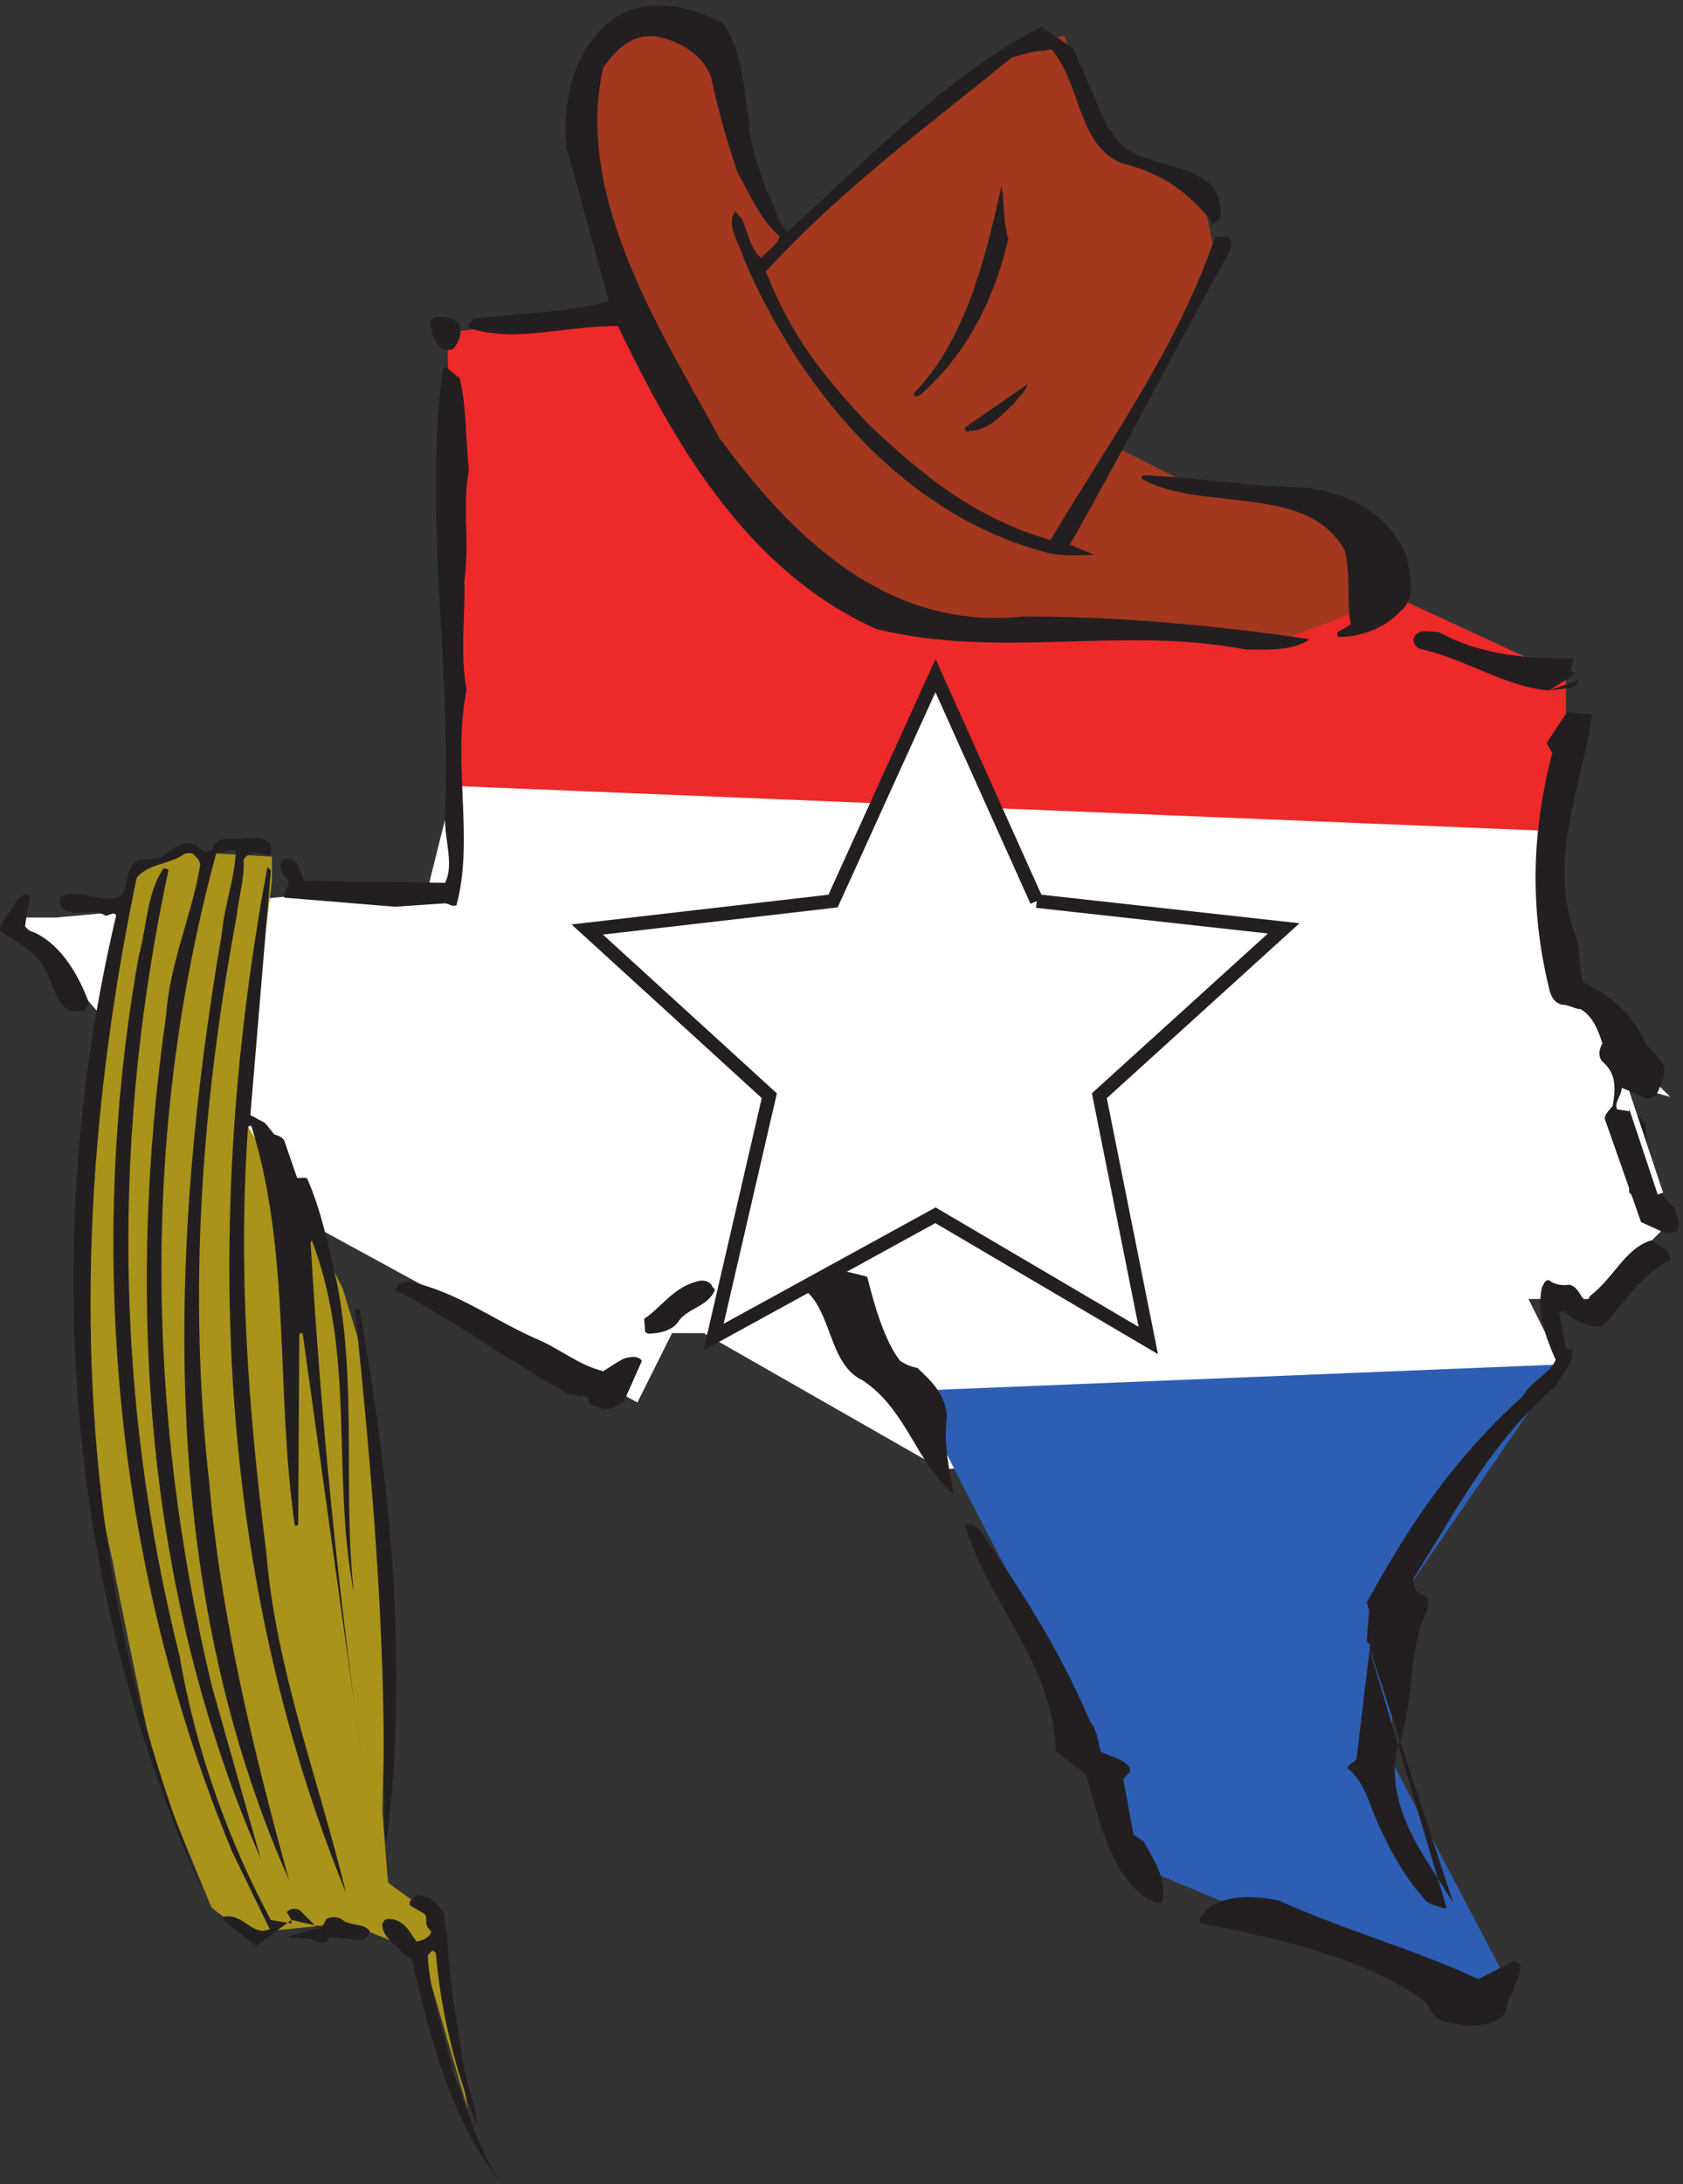 <svg xmlns="http://www.w3.org/2000/svg" xml:space="preserve" width="295.031" height="382.733"><rect width="100%" height="100%" fill="#333333" stroke="none"/><path d="M613.5 1890h1395l45-270 90-135v-180l45-45-90-90h-90l45-90-45-45-765-90-315 180h-45l-45-90-495 270-315 360h45l495 45 45 180" style="fill:#fff;fill-opacity:1;fill-rule:evenodd;stroke:none" transform="matrix(.133 0 0 -.133 0 382.733)"/><path d="M613.5 1890h1395l45-270 90-135v-180l45-45-90-90h-90l45-90-45-45-765-90-315 180h-45l-45-90-495 270-315 360h45l495 45z" style="fill:none;stroke:#fff;stroke-width:7.5;stroke-linecap:butt;stroke-linejoin:miter;stroke-miterlimit:10;stroke-dasharray:none;stroke-opacity:1" transform="matrix(.133 0 0 -.133 0 382.733)"/><path d="m613.5 1890 630 135 675-135 135-180v-135l135-135-1575 450" style="fill:#fff;fill-opacity:1;fill-rule:evenodd;stroke:none" transform="matrix(.133 0 0 -.133 0 382.733)"/><path d="m613.5 1890 630 135 675-135 135-180v-135l135-135z" style="fill:none;stroke:#fff;stroke-width:7.5;stroke-linecap:butt;stroke-linejoin:miter;stroke-miterlimit:10;stroke-dasharray:none;stroke-opacity:1" transform="matrix(.133 0 0 -.133 0 382.733)"/><path d="m603 1842 1461-60v205.5l-1090.5 504-384-52.5 13.5-597" style="fill:#ee292a;fill-opacity:1;fill-rule:evenodd;stroke:none" transform="matrix(.133 0 0 -.133 0 382.733)"/><path d="M1210.5 1045.5 2058 1080l-213-310.5c0-1.5-13.5-207-13.5-205.5 0-1.5 153-294 153-292.5 0-1.5-52.5-33-52.5-33s-444 184.5-444 186c0-1.5-58.5 192-58.5 192s-225 417-219 429" style="fill:#2d5eb4;fill-opacity:1;fill-rule:evenodd;stroke:none" transform="matrix(.133 0 0 -.133 0 382.733)"/><path d="m760.5 2751 61.5-279 130.5-238.5L1185 2055l489-27s138 52.5 138 54c0-1.5-39 138-39 139.5 0-1.5-192 12-192 12s-106.5 52.5-106.5 54c0-1.5 126 258 126 258l-12 60-73.5 52.5-54 40.5-58.5 132-66-13.5-297-250.5s-52.5 64.5-52.5 66c0-1.5-21 93-21 93l-13.5 78-72 52.5-85.5-25.5-34.5-79.5" style="fill:#a3381f;fill-opacity:1;fill-rule:evenodd;stroke:none" transform="matrix(.133 0 0 -.133 0 382.733)"/><path d="m180 1735.5 72 19.5 106.5-6v-31.5c0-1.5-39-313.5-39-312 0-1.5 99-159 99-159l33-66s33-108 33-106.5c0-1.5 27-240 27-238.5 0-1.5-7.5-346.5-7.5-345 0-1.5 7.5-94.5 7.5-93 0-1.5 64.5-46.5 64.5-46.5s40.5-253.5 40.5-252c0-1.5-60 205.5-60 205.5s-99 39-99 40.5c0-1.5-132-15-132-13.5 0-1.5-46.5 31.5-46.5 33 0-1.5-73.5 178.5-73.5 178.5s-58.5 277.5-57 279c-1.5-1.5-40.5 198-40.5 198v180c0-1.5 6 204 6 204s60 325.5 66 331.5" style="fill:#a9931b;fill-opacity:1;fill-rule:evenodd;stroke:none" transform="matrix(.133 0 0 -.133 0 382.733)"/><path d="M663 0c-30 36-43.5 91.5-64.5 144-12 54-33 106.5-34.5 157.5 1.5 1.5 3 4.5 6 6 1.5 0 3-1.5 4.5-3 6-75 25.5-154.5 54-226.5 0 25.5-15 55.5-18 82.5-9 58.5-19.5 112.5-21 169.5-4.5 10.5-3 19.5-4.5 27-4.5 6-12 16.5-21 21l-12 3s-3-1.5-4.5-1.5c-3-1.5-4.5-4.5-7.5-7.5v-4.5l18-10.5c7.5-4.5 0-13.5 7.5-21l3-3c-1.5-7.5-10.5-12-19.5-13.5-9 12-15 28.5-36 30 0 0-3 0-6-1.5 0 0-1.5-3-3-4.5-1.5-16.5 16.5-27 28.5-40.5 6-3 7.5-4.5 10.5-7.5C567 190.5 598.5 72 663 0m1267.5 208.5c18 0 42 1.5 54 18 1.5 15 9 24 12 36 4.5 7.5 7.5 18 7.5 25.5 0 3-4.5 3-9 6l-46.5-24c-82.5 39-177 64.5-262.5 103.5-34.5 7.5-70.5 7.5-94.5-10.5-4.5-6-9-10.5-10.5-13.5 0 0 0-4.5 1.5-6 94.5-18 217.5-45 297-103.5 3-7.5 6-9 7.5-13.5 9-15 28.5-13.5 43.5-18m-1593 105 40.5 12 33-3c4.5-3 12-4.5 16.5-4.5 3 1.5 4.5 3 6 7.5L477 321c3 1.5 9 6 10.5 12-7.5 12-28.5 6-37.5 16.5-7.5 3-13.5 3-19.5 0l-6-10.5m0 0c0-1.5-1.5-3-4.5-3l4.5 3-4.5-3-25.5 25.5c-1.5 0-4.5 1.5-6 1.5-3 0-7.5-1.5-10.5-4.5l6-10.5m0 0v-4.5 4.5-4.5l-27 4.5c-54 100.5-99 222-120 346.5-87 346.5-88.5 693-15 1036.5 0 1.5-3 1.5-6 3-22.5-31.5-22.5-78-33-115.5-70.5-393-30-811.5 123-1180.5l49.5-102c-22.5-10.5-34.5 21-60 16.5 0 0-1.5-3-1.5-4.5l43.5-34.5L384 348m1522.5 16.5 9 6zm9 6c-34.5 57-88.5 121.5-75 199.5 25.5 63 13.5 130.5 40.5 186 1.5 9 3 13.5 0 16.5-3 1.5-4.5 4.5-9 6-6 1.5-10.5 12-9 19.5 55.5 87 99 177 189 255 6 15 24 28.5 19.5 48-1.5-1.5-4.5-3-7.5 0l-9 46.5c0 1.5 3 3 6 3 10.5-10.5 27-19.5 45-21 4.5 0 6 1.5 9 3 24 27 48 66 85.5 84 3 4.5-1.5 9-3 13.5 0 1.5-4.5 4.5-6 3l-15 10.5c-34.5-10.5-48-48-81-73.5-1.5-4.5-3-4.5-6-6-7.5 6-9 18-21 21-9-1.5-19.5 0-27 6-6 0-6-4.5-9-9-7.5-31.5 4.5-66 18-96-7.5-18-33-28.5-43.5-48-96-87-151.5-174-205.5-271.5l3-10.5-3-39m0 0c0-3 3-4.5 4.5-6l-4.5 6 4.5-6-18-150c-1.5-6-10.5-6-12-13.5 24-16.5 30-54 45-82.5 15-33 33-63 57-90 6-7.5 15-7.5 25.5-12l3 1.5-105 352.5M1527 370.5c3 1.5 0 0 4.5 1.5 7.5 30-12 57-24 79.5l-13.5 9-13.5 73.5 9 9v4.5c-7.5 13.5-25.5 15-39 22.5-3 13.5-4.5 28.5-13.5 39-42 99-93 175.5-147 255-3 3-12 7.5-18 4.5 30-103.5 114-177 120-298.5l39-30c19.5-61.5 30-129 82.5-165 4.5-1.5 9-4.5 13.5-4.5" style="fill:#231f20;fill-opacity:1;fill-rule:evenodd;stroke:none" transform="matrix(.133 0 0 -.133 0 382.733)"/><path d="M456 384c-36 148.5-93 297-105 448.5-24 189-37.5 373.5-24 561 4.5 0 0 3 4.5 0 52.5-168 31.5-349.5 57-525 0-1.5 3-1.5 4.5 0l1.5 249m0 0c0 4.5 1.5 4.5 4.5 3l-4.5-3 4.5 3 79.5-570c-33 228-55.5 459-69 688.5 0 3 1.5 4.5 1.5 4.5 58.5-153 25.5-309 55.5-465-15 133.5 4.5 273-22.5 409.5-10.5 46.5-21 96-39 136.5-1.5 3-9 0-13.5 1.5l-16.5 48c-1.5 4.5-7.5 7.5-13.5 9l-12 15-19.5 10.5 27 322.5-4.5 4.5C270 1291.5 279 817.5 456 384l-61.5 733.5" style="fill:#231f20;fill-opacity:1;fill-rule:evenodd;stroke:none" transform="matrix(.133 0 0 -.133 0 382.733)"/><path d="M264 394.5C88.5 822 88.5 1281 180 1720.5c13.5 19.5 45 18 64.5 33h9c4.5-4.5 9-7.5 10.5-15-10.5-64.5-40.5-130.5-45-198C166.5 1173 189 783 343.5 429L279 657c-87 364.5-91.5 736.5 6 1096.5l19.5 4.5c1.5 0 3 0 6-1.5 0-33-15-72-18-108C222 1237.5 207 792 381 400.5c-46.5 168-90 348-105 522-28.5 252-10.5 499.5 36 748.5 3 27 10.5 49.5 9 73.5 4.5 10.5 21 12 31.5 6 1.5 0 4.5 1.5 4.5 3 1.5 3 0 9-1.5 13.5-16.5 12-36 3-58.5 6-6-1.5-9-1.5-12-6-3 0-3-4.5-4.5-9-1.5-1.5-7.5-3-13.5-1.5-4.5 6-12 10.5-22.5 10.5-15-4.5-22.5-12-33-19.5l-28.5-3c-16.5-6-13.5-28.5-21-45-24-16.5-54 9-81-3-3-1.5-3-9 0-13.5 13.5-16.5 40.5 0 58.5-12l9 3c1.5 0 4.5 0 4.5-3-99-418.5-70.5-874.5 111-1278v1.5m246 60c28.5 229.5 4.5 471-36 697.5-1.5 1.5-4.5 1.5-6 0 21-205.5 40.5-421.5 37.5-630 3-25.5-1.5-48 3-70.5l1.5 3m-118.5 378V855v-22.5M1257 909c-6 34.5-13.5 64.5-9 102-1.5 28.5-19.5 46.5-39 64.5-9 1.5-15 4.5-22.5 9-21 27-34.5 75-43.5 111-49.5 13.5-105 22.5-156 7.5-7.5-6-12-18-9-24 27-13.5 63 12 88.5-6 30-31.5 28.5-94.5 70.5-114 58.5-39 69-106.5 120-150m-462 112.5c10.5-1.5 19.5 4.5 27 9l24 54c-4.5 9-22.5 4.5-27 1.5-10.5-6-16.5-10.5-24-15-34.5 9-57 30-90 43.5-57 25.5-103.5 61.5-166.5 75l-12-3c-1.5-3-6-6-4.5-9 78-40.5 147-91.5 226.5-136.5 7.5 0 13.5-4.5 21-3 7.5 0 4.5-7.5 9-10.5l16.5-6m58.5 99c16.5 0 34.5 4.5 42 18 13.5 16.5 37.5 18 46.5 39 0 0 0 3-3 4.5-1.5 6-10.5 10.5-19.5 7.5-31.5-7.5-48-34.5-70.5-49.5l1.5-18zm-3 1.5c1.5 0 1.5 0 3-1.5l-3 1.5M2196 1252.5l13.5 3c7.5 7.5 0 22.5-3 31.5-31.5 27-34.5 72-37.5 109.5-3 3-9 13.5-18 16.5l-19.5 3c-4.5 9 6 18 6 28.5l34.5-15 10.5 4.5c6 12 15 30 9 42-6 10.5-16.5 19.5-22.5 25.5-15 39-48 66-82.5 82.5-6 19.5-3 42-10.5 63-37.5 97.5 10.5 199.5 22.5 289.5l-33 3-27-40.5 7.5-13.5c-27-102-30-204-4.5-309 3-13.5 7.5-19.5 16.5-22.5 10.5 0 18-6 25.5-6 15-9 22.5-25.5 28.5-45-4.5-9-6-16.5 0-24 18-15 18-34.5 13.5-58.5-6-7.5-9-9-10.5-16.5l48-136.5 33-15" style="fill:#231f20;fill-opacity:1;fill-rule:evenodd;stroke:none" transform="matrix(.133 0 0 -.133 0 382.733)"/><path d="M103.5 1545c3 0 6 0 9 1.5 0 3 3 4.5 4.5 10.5-13.5 36-36 75-70.5 91.5-7.5 3-9 3-13.5 9l6 39c-4.5 6-13.5-1.5-18-6-4.5-13.5-19.5-24-21-39 21-15 54-30 63-58.5 9-19.5 10.5-36 28.5-46.5l12-1.5m417 138 66 4.5c1.5 0 6-1.5 9-3h6c24 87-6 190.5 13.5 283.5-9 49.5-1.5 97.5-3 144 7.5 52.5-3 96 6 147-4.5 42-3 82.5-12 120l-18 15c-1.5 0-3-1.5-4.5-3-25.5-190.5 12-396 3-592.5 0-28.5 12-61.5 0-84l-186 3-7.5 21c-4.5 6-12 10.5-21 6-4.5-4.5-1.5-15 1.5-19.5 6-4.5 6-7.5 7.5-12-1.5-4.5-9-10.5-6-18l145.5-12m1521 285 27 3c6 0 10.5 4.5 12 10.5m0 0-3 9zm-3 9c-1.5 0-4.5 1.5-7.5 4.5l7.5-4.5-7.5 4.5 4.5 15c-57 0-120 3-177 34.5-10.5 1.5-16.5 1.5-22.5 1.5-6-1.5-10.5-4.5-12-10.5 0-7.5 4.5-12 12-13.5 58.5-13.5 109.5-49.5 166.5-54l36 22.5M1641 2022c27 0 61.5-3 85.5 13.5-123 18-249 30-378 30-180-19.5-306 106.5-400.5 235.5-72 133.5-192 313.5-153 487.5 19.5 27 40.5 46.5 73.5 40.5 33-7.5 60-27 69-54 9-43.5 21-84 34.5-124.5 18-31.5 28.5-60 55.5-84-1.5-10.5-16.5-19.5-24-28.5-13.5 9-18 34.5-25.5 51l-9 10.5c-13.5-19.5 7.5-45 12-64.5 72-166.5 204-330 388.5-382.5 27-9 49.5-6 73.5-6l-33 13.5c70.5 123 138 256.5 208.5 382.5 1.5 6 4.5 7.5 4.5 12 0 3 0 4.5-1.5 9-3 4.5-13.5 1.5-19.5 3-51-148.5-138-267-217.5-400.5-100.5 30-165 82.5-238.5 151.5-63 66-105 121.5-136.5 202.5 103.5 112.5 214.5 192 324 282 16.5 4.5 30 9 45 9 0 1.5 4.5 1.5 7.5 1.5 39-45 34.5-127.5 93-150 55.5-13.5 91.5-42 120-79.5m0 0 9 6-9-6 9 6c3 18-3 42-19.5 51-39 28.5-102 19.5-124.5 66-3 1.5-4.5 4.5-4.5 4.5l-45 103.5-42 28.5c-120-61.5-220.5-166.5-334.5-270-15 13.5-16.5 37.5-28.5 55.5-9 30-22.5 61.5-22.5 93-7.5 43.5-9 94.5-36 127.5-36 18-84 31.5-126 13.5-64.5-31.5-85.5-111-78-180l55.5-201c-55.5-16.5-123-15-180-24 0-3-1.5-4.5-4.5-6 0-1.5 0-4.5 1.5-6 61.5-19.5 130.5 4.5 195 3C888 2295 984 2125.5 1155 2049c163.5-40.5 324 4.5 486-27l-42 561" style="fill:#231f20;fill-opacity:1;fill-rule:evenodd;stroke:none" transform="matrix(.133 0 0 -.133 0 382.733)"/><path d="M1765.5 2038.5c28.5 0 60 12 79.5 33 22.5 18 13.5 48 9 73.5-22.5 52.5-72 82.5-132 90-72 1.5-142.5 13.5-214.5 16.5 0 0-3-1.5-3-4.5 79.5-45 220.5-4.5 268.5-96 7.5-34.5 1.5-66 7.5-96l-18-10.5zm-3 6c0-1.5 0-7.5 3-6l-3 6M1278 2310c24 0 40.5 19.5 58.5 36 6 9 15 15 18 25.5l-82.5-57zm-6 4.5c-1.5-1.5 1.5-7.5 6-4.5l-6 4.5m-60 42c58.5 51 97.5 121.5 117 207-7.5 24-4.5 45-9 69-22.5-102-49.5-205.5-115.5-273 0-1.5 0-3 3-4.5l4.5 1.5m-624 60c4.5 0 9 0 10.5 3 6 6 12 21 6 33-7.5 6-25.5 12-34.5 4.5-1.5-3-3-4.5-3-7.5 3-10.5 6-30 21-33" style="fill:#231f20;fill-opacity:1;fill-rule:evenodd;stroke:none" transform="matrix(.133 0 0 -.133 0 382.733)"/><path d="m1366.5 1690.5 325.5-36-243-220.5 64.5-322.5-280.5 165L940.5 1116l73.5 318-240 219 324 37.5 135 297 133.5-297" style="fill:#fff;fill-opacity:1;fill-rule:evenodd;stroke:none" transform="matrix(.133 0 0 -.133 0 382.733)"/><path d="m1366.5 1690.5 325.5-36-243-220.5 64.5-322.5-280.5 165L940.5 1116l73.5 318-240 219 324 37.5 135 297 133.5-297" style="fill:none;stroke:#231f20;stroke-width:18;stroke-linecap:butt;stroke-linejoin:miter;stroke-miterlimit:10;stroke-dasharray:none;stroke-opacity:1" transform="matrix(.133 0 0 -.133 0 382.733)"/><path d="m2143.5 1440 45-135-45 135" style="fill:#fff;fill-opacity:1;fill-rule:evenodd;stroke:none" transform="matrix(.133 0 0 -.133 0 382.733)"/><path d="m2143.5 1440 45-135z" style="fill:none;stroke:#fff;stroke-width:7.5;stroke-linecap:butt;stroke-linejoin:miter;stroke-miterlimit:10;stroke-dasharray:none;stroke-opacity:1" transform="matrix(.133 0 0 -.133 0 382.733)"/></svg>

